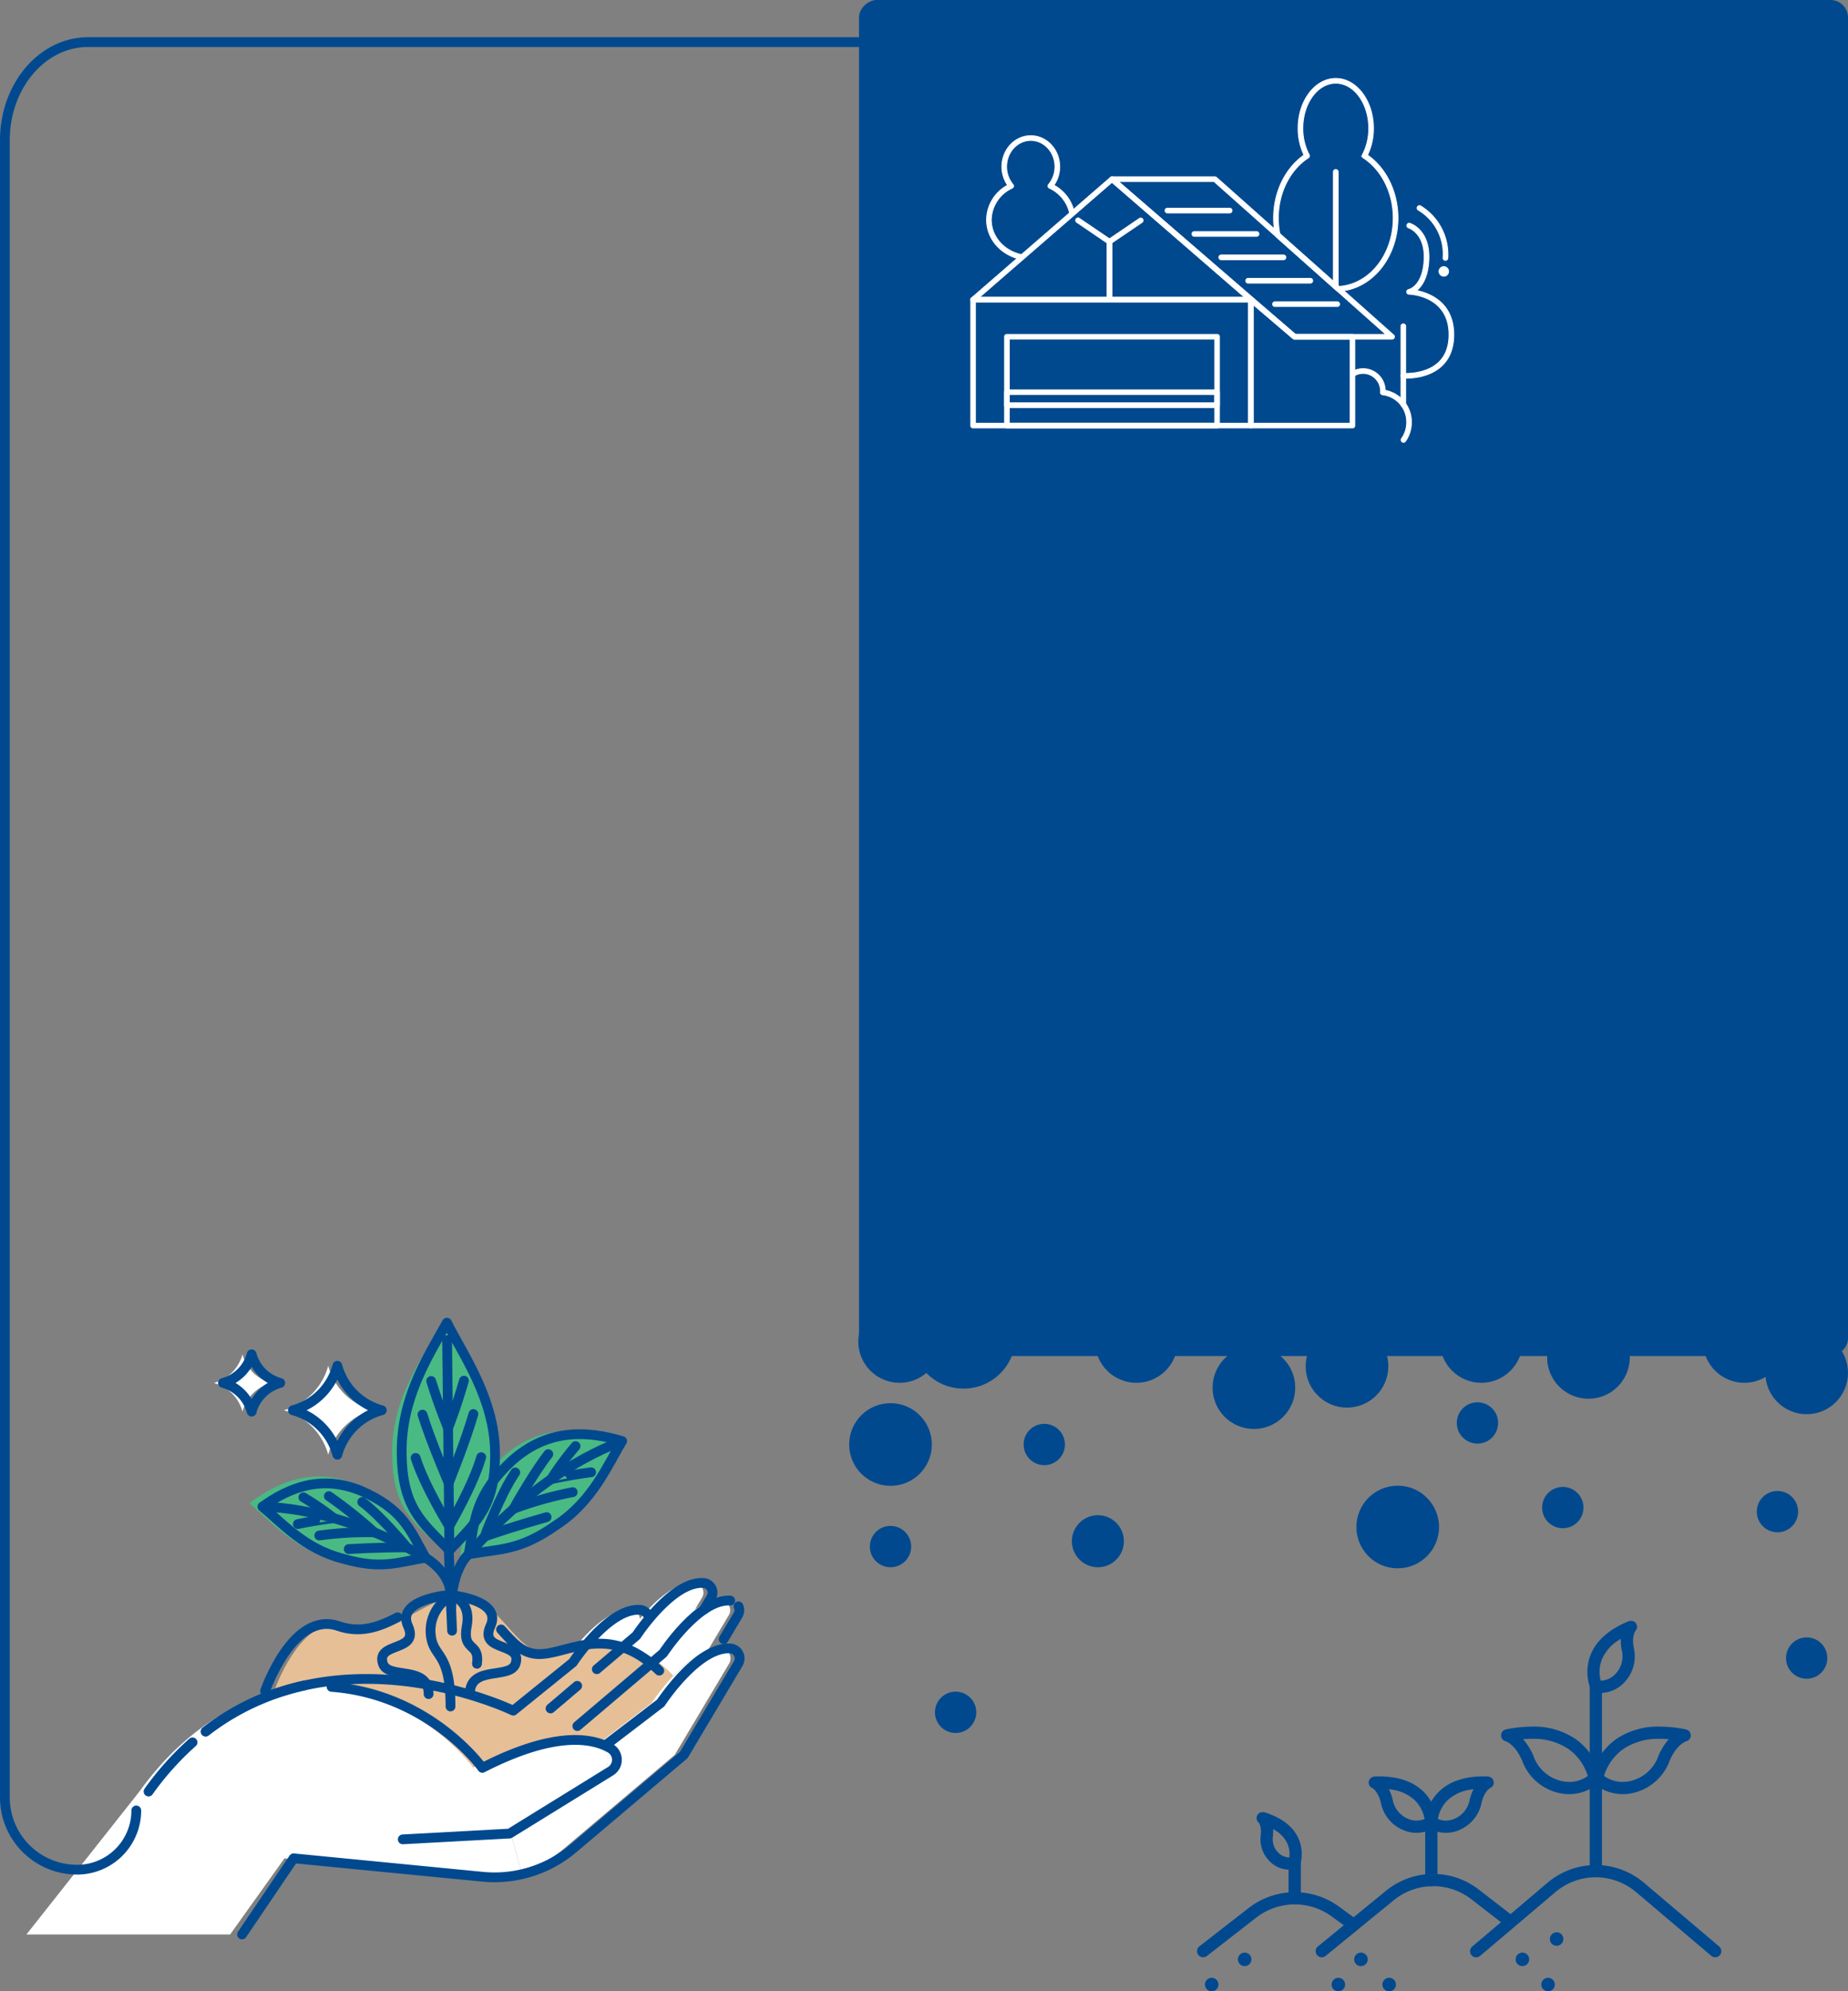 <svg xmlns="http://www.w3.org/2000/svg" width="567.5" height="611.406" viewBox="0 0 567.5 611.406">
  <rect x="0" y="0" width="567.5" height="611.406" fill="#808080" stroke="none"/>
  <g id="Group_15590" data-name="Group 15590" transform="translate(-726.5 -1229.436)">
    <g id="Group_14733" data-name="Group 14733" transform="translate(734.613 1635.546)">
      <g id="Group_14726" data-name="Group 14726" transform="translate(0 0.421)">
        <g id="Group_14715" data-name="Group 14715" transform="translate(0 79.484)">
          <path id="Path_20017" data-name="Path 20017" d="M386.32,482.465l58.042,5.66a37.416,37.416,0,0,0,11.5-.659q1.613-.347,3.189-.833l-3.661-13.473,3.846-2.376-2.9-4.39-20.5-.948,2.446,2.466-2.446-2.466-3.37-.156,3.37.156-37.212-37.523c-19.274,2.1-40.227,10.846-56.859,34.036l-34.7,43.886h62.552Z" transform="translate(-307.064 -397.907)" fill="#fff"/>
          <path id="Path_20018" data-name="Path 20018" d="M470.375,419.724c-2.662-.17-5.426.985-8.029,2.748l0-.007,2.184-3.67a2.968,2.968,0,0,0-2.371-4.476c-6.065-.384-12.633,6.087-16.68,10.954l-.055-.046a2.973,2.973,0,0,0-2.777-2.656c-9.656-.613-20.59,16.153-20.59,16.153l-18.3,14.8s-25.6-12.419-55.142-9.2l37.212,37.523,20.5.948-.727-1.1.727,1.1,3.264.15-3.264-.15,2.9,4.39L433.634,472.1a4.112,4.112,0,0,0-.137-7.075c-.441-.249-.917-.494-1.432-.725l.115-.251,16.874-12.9s8.463-12.979,17.22-16.087l6.475-10.872A2.965,2.965,0,0,0,470.375,419.724Z" transform="translate(-257.045 -414.304)" fill="#fff"/>
        </g>
        <path id="Path_20019" data-name="Path 20019" d="M460.307,448.918a66.555,66.555,0,0,1,5.294-6.839c-17.6-19.823-30.874-7.61-40.459-8.179s-14.747-17.548-26.135-17.733-20.907,14-34.909,9.144-22.512,19.955-22.512,19.955c6.154-2.328,10.916-3.573,13.224-3.187,1.393.234,3,2.012,4.4,2.18,28.41,3.377,43.5,24.59,43.5,24.59,22.069-11.309,33.644-9.246,39.249-6.059a4.115,4.115,0,0,1,.758,6.605q2.023-.919,3.965-1.871a4.111,4.111,0,0,0-1.922-4.734c-.441-.249-.917-.494-1.432-.725l.112-.251Z" transform="translate(-265.499 -332.579)" fill="#e6bf96"/>
        <g id="Group_14718" data-name="Group 14718" transform="translate(90.915 99.586)">
          <g id="Group_14716" data-name="Group 14716" transform="translate(57.414)">
            <path id="Path_20020" data-name="Path 20020" d="M435.263,424.089a10.3,10.3,0,0,1,4.11-.648,3.073,3.073,0,0,1,2.458,4.635l-16.706,28.046-33.968,28.736a37.408,37.408,0,0,1-13.132,7.189l-3.661-13.473,28.26-17.451a4.112,4.112,0,0,0-.137-7.075c-.441-.249-.917-.494-1.433-.725l.115-.251,16.874-12.9S426.506,427.2,435.263,424.089Z" transform="translate(-374.364 -423.424)" fill="#fff"/>
          </g>
          <g id="Group_14717" data-name="Group 14717" transform="translate(0 11.822)">
            <path id="Path_20021" data-name="Path 20021" d="M370.169,475.6l32.8-1.779,31.012-19.153a4.112,4.112,0,0,0-.134-7.075c-5.6-3.187-17.18-5.25-39.249,6.059,0,0-16.076-22.6-46.288-24.861" transform="translate(-348.314 -428.788)" fill="#fff"/>
          </g>
        </g>
        <g id="Group_14723" data-name="Group 14723" transform="translate(68.461)">
          <g id="Group_14722" data-name="Group 14722">
            <g id="Group_14719" data-name="Group 14719" transform="translate(43.835)">
              <path id="Path_20022" data-name="Path 20022" d="M373.523,378.24c-7.333,11.582-15.688,23.682-15.505,40.155s6.526,20.923,16.281,29.741l.007,0-.778-69.88Z" transform="translate(-358.015 -378.24)" fill="#49ba83"/>
              <path id="Path_20023" data-name="Path 20023" d="M365.053,378.245l.778,69.88c9.554-9.03,15.792-13.621,15.609-30.091S370.664,388.245,365.053,378.245Z" transform="translate(-349.54 -378.234)" fill="#49ba83"/>
            </g>
            <g id="Group_14720" data-name="Group 14720" transform="translate(64.723 32.864)">
              <path id="Path_20024" data-name="Path 20024" d="M416.187,396.016c-11.362-3.886-24.3-5.23-35.778,5.243-11.41,10.848-11.353,18.719-12.918,30.816l0,0c15.346-18.448,32.734-30.435,48.686-36.051Z" transform="translate(-367.492 -393.151)" fill="#49ba83"/>
              <path id="Path_20025" data-name="Path 20025" d="M416.18,394.454c-15.953,5.616-33.34,17.6-48.686,36.051,10.315-1.444,16.592-.5,28.26-8.732C407.466,414.158,411.863,401.941,416.18,394.454Z" transform="translate(-367.49 -391.582)" fill="#49ba83"/>
            </g>
            <g id="Group_14721" data-name="Group 14721" transform="translate(0 46.821)">
              <path id="Path_20026" data-name="Path 20026" d="M338.126,407.668c8.772-6.537,19.728-11.351,33.124-5.658,13.451,6.035,15.875,12.772,21.061,22.661l-.007,0c-19.3-11.41-38.372-16.724-54.172-17Z" transform="translate(-338.126 -399.483)" fill="#49ba83"/>
              <path id="Path_20027" data-name="Path 20027" d="M338.129,403.2c15.8.278,34.867,5.592,54.172,17-9.528,1.688-14.751,4.271-27.607.547C351.994,417.56,344.283,408.372,338.129,403.2Z" transform="translate(-338.122 -395.01)" fill="#49ba83"/>
            </g>
          </g>
        </g>
        <g id="Group_14725" data-name="Group 14725" transform="translate(57.564 9.294)">
          <g id="Group_14724" data-name="Group 14724">
            <path id="Path_20028" data-name="Path 20028" d="M370.233,397.711h0a19.354,19.354,0,0,0-13.658,13.656h0a19.347,19.347,0,0,0-13.656-13.656h0a19.354,19.354,0,0,0,13.656-13.658h0A19.361,19.361,0,0,0,370.233,397.711Z" transform="translate(-321.459 -380.535)" fill="#fff"/>
            <path id="Path_20029" data-name="Path 20029" d="M350.77,391.251h0a12.466,12.466,0,0,0-8.794,8.8h0a12.466,12.466,0,0,0-8.794-8.8h0a12.459,12.459,0,0,0,8.794-8.794h0A12.459,12.459,0,0,0,350.77,391.251Z" transform="translate(-333.182 -382.457)" fill="#fff"/>
          </g>
        </g>
      </g>
      <g id="Group_14732" data-name="Group 14732" transform="translate(37.506)">
        <path id="Path_20030" data-name="Path 20030" d="M408.766,417.565a2.932,2.932,0,0,1-.165,2.706l-4.388,7.364" transform="translate(-227.602 -330.472)" fill="none" stroke="#00498f" stroke-linecap="round" stroke-linejoin="round" stroke-width="3"/>
        <path id="Path_20031" data-name="Path 20031" d="M383.822,455.3l26.367-22.375s10.934-16.766,20.59-16.155" transform="translate(-252.153 -331.447)" fill="none" stroke="#00498f" stroke-linecap="round" stroke-linejoin="round" stroke-width="3"/>
        <path id="Path_20032" data-name="Path 20032" d="M386.537,440.8,398.7,430.474s10.934-16.766,20.59-16.153a2.965,2.965,0,0,1,2.372,4.474l-2.184,3.67" transform="translate(-248.884 -334.397)" fill="none" stroke="#00498f" stroke-linecap="round" stroke-linejoin="round" stroke-width="3"/>
        <path id="Path_20033" data-name="Path 20033" d="M337.589,436.517a90.166,90.166,0,0,0-13.508,15.093" transform="translate(-324.081 -307.653)" fill="none" stroke="#00498f" stroke-linecap="round" stroke-linejoin="round" stroke-width="3"/>
        <path id="Path_20034" data-name="Path 20034" d="M468.172,420.72a2.968,2.968,0,0,0-2.775-2.656c-9.656-.613-20.59,16.153-20.59,16.153l-18.306,14.8s-52.96-25.7-94.464,6.409" transform="translate(-314.502 -329.891)" fill="none" stroke="#00498f" stroke-linecap="round" stroke-linejoin="round" stroke-width="3"/>
        <line id="Line_417" data-name="Line 417" y1="6.948" x2="8.188" transform="translate(123.447 111.504)" fill="none" stroke="#00498f" stroke-linecap="round" stroke-linejoin="round" stroke-width="3"/>
        <path id="Path_20035" data-name="Path 20035" d="M337.107,511.26l15.84-23.38,58.045,5.66a37.446,37.446,0,0,0,27.823-8.682l33.968-28.736,16.7-28.046a3.071,3.071,0,0,0-2.457-4.635c-10-.635-21.33,16.735-21.33,16.735l-16.874,12.9" transform="translate(-308.398 -323.417)" fill="none" stroke="#00498f" stroke-linecap="round" stroke-linejoin="round" stroke-width="3"/>
        <path id="Path_20036" data-name="Path 20036" d="M371.44,475.6l32.8-1.779,31.015-19.153a4.112,4.112,0,0,0-.135-7.075c-5.6-3.187-17.18-5.25-39.249,6.059,0,0-16.076-22.6-46.288-24.861" transform="translate(-293.374 -316.959)" fill="none" stroke="#00498f" stroke-linecap="round" stroke-linejoin="round" stroke-width="3"/>
        <path id="Path_20037" data-name="Path 20037" d="M362.527,428.572a75.625,75.625,0,0,0-30.49,14.181" transform="translate(-314.502 -317.219)" fill="none" stroke="#00498f" stroke-linecap="round" stroke-linejoin="round" stroke-width="3"/>
        <line id="Line_418" data-name="Line 418" x2="1.039" y2="25.074" transform="translate(92.171 69.512)" fill="none" stroke="#00498f" stroke-linecap="round" stroke-linejoin="round" stroke-width="3"/>
        <path id="Path_20038" data-name="Path 20038" d="M371.641,410.3s-5.387,4.249-5.387,17.246" transform="translate(-273.304 -339.216)" fill="none" stroke="#00498f" stroke-linecap="round" stroke-linejoin="round" stroke-width="3"/>
        <path id="Path_20039" data-name="Path 20039" d="M362.675,410.8s7.187,4.025,7.668,10.826" transform="translate(-277.614 -338.622)" fill="none" stroke="#00498f" stroke-linecap="round" stroke-linejoin="round" stroke-width="3"/>
        <g id="Group_14727" data-name="Group 14727" transform="translate(82.013 5.351)">
          <line id="Line_419" data-name="Line 419" x2="0.717" y2="64.545" transform="translate(9.67)" fill="none" stroke="#00498f" stroke-linecap="round" stroke-linejoin="round" stroke-width="3"/>
          <path id="Path_20040" data-name="Path 20040" d="M365.968,417.993s7.361-12.611,9.834-21.207" transform="translate(-355.662 -360.841)" fill="none" stroke="#00498f" stroke-linecap="round" stroke-linejoin="round" stroke-width="3"/>
          <path id="Path_20041" data-name="Path 20041" d="M365.9,411.956s5.113-12.587,7.586-21.18" transform="translate(-355.743 -368.077)" fill="none" stroke="#00498f" stroke-linecap="round" stroke-linejoin="round" stroke-width="3"/>
          <path id="Path_20042" data-name="Path 20042" d="M365.816,400.681s2.4-5.964,4.873-14.557" transform="translate(-355.845 -373.678)" fill="none" stroke="#00498f" stroke-linecap="round" stroke-linejoin="round" stroke-width="3"/>
          <path id="Path_20043" data-name="Path 20043" d="M371.6,417.87s-7.641-12.444-10.306-20.982" transform="translate(-361.292 -360.718)" fill="none" stroke="#00498f" stroke-linecap="round" stroke-linejoin="round" stroke-width="3"/>
          <path id="Path_20044" data-name="Path 20044" d="M370.3,411.863s-5.391-12.47-8.056-21.008" transform="translate(-360.143 -367.983)" fill="none" stroke="#00498f" stroke-linecap="round" stroke-linejoin="round" stroke-width="3"/>
          <path id="Path_20045" data-name="Path 20045" d="M368.655,400.621s-2.532-5.909-5.2-14.447" transform="translate(-358.684 -373.618)" fill="none" stroke="#00498f" stroke-linecap="round" stroke-linejoin="round" stroke-width="3"/>
        </g>
        <path id="Path_20046" data-name="Path 20046" d="M359.352,418.186c.183,16.473,5.889,20.929,14.668,29.758,8.58-9.021,14.185-13.6,14-30.078s-9.726-29.811-14.778-39.817C366.665,389.622,359.169,401.713,359.352,418.186Z" transform="translate(-281.619 -378.049)" fill="none" stroke="#00498f" stroke-linecap="round" stroke-linejoin="round" stroke-width="3"/>
        <g id="Group_14728" data-name="Group 14728" transform="translate(98.336 37.77)">
          <path id="Path_20047" data-name="Path 20047" d="M412.282,395.186c-14.262,6.092-29.648,17.207-43.584,33.316" transform="translate(-368.698 -395.186)" fill="none" stroke="#00498f" stroke-linecap="round" stroke-linejoin="round" stroke-width="3"/>
          <path id="Path_20048" data-name="Path 20048" d="M370.9,411.183c-.062-.227,11.891-4.042,19.058-6.046" transform="translate(-366.053 -383.205)" fill="none" stroke="#00498f" stroke-linecap="round" stroke-linejoin="round" stroke-width="3"/>
          <path id="Path_20049" data-name="Path 20049" d="M374.936,406.772a116.03,116.03,0,0,1,18.163-5.113" transform="translate(-361.187 -387.393)" fill="none" stroke="#00498f" stroke-linecap="round" stroke-linejoin="round" stroke-width="3"/>
          <path id="Path_20050" data-name="Path 20050" d="M380.169,401.012c-.011.033,5.281-1.225,12.289-2.125" transform="translate(-354.887 -390.73)" fill="none" stroke="#00498f" stroke-linecap="round" stroke-linejoin="round" stroke-width="3"/>
          <path id="Path_20051" data-name="Path 20051" d="M370.895,418.672c-.007-.016,4.822-13.063,9.435-19.755" transform="translate(-366.053 -390.694)" fill="none" stroke="#00498f" stroke-linecap="round" stroke-linejoin="round" stroke-width="3"/>
          <path id="Path_20052" data-name="Path 20052" d="M374.936,413.148c-.009-.042,6.026-10.859,10.678-16.783" transform="translate(-361.187 -393.768)" fill="none" stroke="#00498f" stroke-linecap="round" stroke-linejoin="round" stroke-width="3"/>
          <path id="Path_20053" data-name="Path 20053" d="M380.169,405.393a93.438,93.438,0,0,1,7.513-10.145" transform="translate(-354.887 -395.111)" fill="none" stroke="#00498f" stroke-linecap="round" stroke-linejoin="round" stroke-width="3"/>
        </g>
        <path id="Path_20054" data-name="Path 20054" d="M381.924,401.742c-11.119,10.337-11.335,17.548-13.226,28.692,9.768-1.679,15.648-1.027,26.924-8.977,11.3-7.386,15.858-18.741,20.182-25.751C405.238,392.534,393.1,391.747,381.924,401.742Z" transform="translate(-270.362 -359.348)" fill="none" stroke="#00498f" stroke-linecap="round" stroke-linejoin="round" stroke-width="3"/>
        <g id="Group_14729" data-name="Group 14729" transform="translate(38.363 53.271)">
          <path id="Path_20055" data-name="Path 20055" d="M341.487,403.762c13.874.994,30.173,5.92,46.7,15.5" transform="translate(-341.487 -400.361)" fill="none" stroke="#00498f" stroke-linecap="round" stroke-linejoin="round" stroke-width="3"/>
          <path id="Path_20056" data-name="Path 20056" d="M369.9,409.426c-.013-.212-11.262.048-17.927.447" transform="translate(-328.865 -393.632)" fill="none" stroke="#00498f" stroke-linecap="round" stroke-linejoin="round" stroke-width="3"/>
          <path id="Path_20057" data-name="Path 20057" d="M364.767,407.293a104.325,104.325,0,0,0-16.9.974" transform="translate(-333.801 -396.185)" fill="none" stroke="#00498f" stroke-linecap="round" stroke-linejoin="round" stroke-width="3"/>
          <path id="Path_20058" data-name="Path 20058" d="M355.926,405.289c.018.026-4.838.5-11.044,1.794" transform="translate(-337.399 -398.523)" fill="none" stroke="#00498f" stroke-linecap="round" stroke-linejoin="round" stroke-width="3"/>
          <path id="Path_20059" data-name="Path 20059" d="M367.63,417.028c0-.016-7.91-9.665-13.777-13.991" transform="translate(-326.598 -401.234)" fill="none" stroke="#00498f" stroke-linecap="round" stroke-linejoin="round" stroke-width="3"/>
          <path id="Path_20060" data-name="Path 20060" d="M363.164,413.327A140.772,140.772,0,0,0,349.2,402.219" transform="translate(-332.198 -402.219)" fill="none" stroke="#00498f" stroke-linecap="round" stroke-linejoin="round" stroke-width="3"/>
          <path id="Path_20061" data-name="Path 20061" d="M354.994,408.788a84.125,84.125,0,0,0-9.338-6.4" transform="translate(-336.467 -402.022)" fill="none" stroke="#00498f" stroke-linecap="round" stroke-linejoin="round" stroke-width="3"/>
        </g>
        <path id="Path_20062" data-name="Path 20062" d="M370.437,402.8c12.45,5.512,14.743,11.564,19.6,20.46-8.774,1.433-13.568,3.7-25.454.262-11.739-2.958-18.926-11.254-24.643-15.933C347.976,401.814,358.04,397.6,370.437,402.8Z" transform="translate(-304.981 -351.089)" fill="none" stroke="#00498f" stroke-linecap="round" stroke-linejoin="round" stroke-width="3"/>
        <g id="Group_14730" data-name="Group 14730" transform="translate(71.719 83.64)">
          <path id="Path_20063" data-name="Path 20063" d="M376.84,416s-15.992,1.411-12.279,9.49-9.969,4.792-7.681,11.6c1.646,4.9,14.024.328,14.024,9.307" transform="translate(-356.621 -415.998)" fill="none" stroke="#00498f" stroke-linecap="round" stroke-linejoin="round" stroke-width="3"/>
          <path id="Path_20064" data-name="Path 20064" d="M366.152,416s15.992,1.411,12.278,9.49,9.971,4.792,7.683,11.6c-1.649,4.9-14.026.328-14.026,9.307" transform="translate(-345.146 -415.998)" fill="none" stroke="#00498f" stroke-linecap="round" stroke-linejoin="round" stroke-width="3"/>
          <path id="Path_20065" data-name="Path 20065" d="M366.152,416s6.511,1.411,5,9.49,4.06,4.792,3.127,11.6" transform="translate(-345.146 -415.998)" fill="none" stroke="#00498f" stroke-linecap="round" stroke-linejoin="round" stroke-width="3"/>
          <path id="Path_20066" data-name="Path 20066" d="M369.988,416.065a12.1,12.1,0,0,0-6.493,12.506c.877,6.711,6,4.789,6,21.546" transform="translate(-348.491 -415.917)" fill="none" stroke="#00498f" stroke-linecap="round" stroke-linejoin="round" stroke-width="3"/>
        </g>
        <path id="Path_20067" data-name="Path 20067" d="M381.031,419.089c-5.486,2.859-11.3,5.094-18.2,2.7-14-4.855-22.512,19.955-22.512,19.955" transform="translate(-304.534 -328.637)" fill="none" stroke="#00498f" stroke-linecap="round" stroke-linejoin="round" stroke-width="3"/>
        <path id="Path_20068" data-name="Path 20068" d="M421.781,433.442c-16.138-15.4-28.46-4.565-37.5-5.1-4.637-.276-7.311-3.361-11.084-7.557" transform="translate(-264.944 -326.598)" fill="none" stroke="#00498f" stroke-linecap="round" stroke-linejoin="round" stroke-width="3"/>
        <g id="Group_14731" data-name="Group 14731" transform="translate(22.86 9.715)">
          <path id="Path_20069" data-name="Path 20069" d="M371.505,397.711h0a19.35,19.35,0,0,0-13.658,13.656h0a19.35,19.35,0,0,0-13.658-13.656h0a19.357,19.357,0,0,0,13.658-13.658h0A19.357,19.357,0,0,0,371.505,397.711Z" transform="translate(-322.731 -380.535)" fill="none" stroke="#00498f" stroke-linecap="round" stroke-linejoin="round" stroke-width="3"/>
          <path id="Path_20070" data-name="Path 20070" d="M352.041,391.251h0a12.466,12.466,0,0,0-8.794,8.8h0a12.466,12.466,0,0,0-8.794-8.8h0a12.459,12.459,0,0,0,8.794-8.794h0A12.459,12.459,0,0,0,352.041,391.251Z" transform="translate(-334.453 -382.457)" fill="none" stroke="#00498f" stroke-linecap="round" stroke-linejoin="round" stroke-width="3"/>
        </g>
      </g>
    </g>
    <g id="Group_14757" data-name="Group 14757" transform="translate(728 1145.229)">
      <path id="Path_20071" data-name="Path 20071" d="M731.8,196.718H330.059c-14.11,0-25.549,13.484-25.549,30.116V735.678a22.17,22.17,0,0,0,22.17,22.17h0a18.184,18.184,0,0,0,18.183-18.185h0" transform="translate(-304.51 -99.58)" fill="none" stroke="#00498f" stroke-linecap="round" stroke-linejoin="round" stroke-width="3"/>
      <rect id="Rectangle_1204" data-name="Rectangle 1204" width="416.359" height="303.71" rx="5.386" transform="translate(566 84.207) rotate(90)" fill="#00498f"/>
      <g id="Group_14756" data-name="Group 14756" transform="translate(296.588 108.288)">
        <g id="Group_14735" data-name="Group 14735" transform="translate(93.012)">
          <path id="Path_20072" data-name="Path 20072" d="M501.135,267.121a.737.737,0,0,1-.487-.185L482.059,250.4a.742.742,0,0,1-.231-.4,26.408,26.408,0,0,1-.549-5.356c0-7.948,3.562-15.289,9.336-19.34a18.949,18.949,0,0,1-1.814-8.228c0-8.439,5.195-15.3,11.58-15.3s11.58,6.863,11.58,15.3a18.949,18.949,0,0,1-1.814,8.228c5.775,4.051,9.336,11.392,9.336,19.34,0,12.109-8.045,21.983-18.313,22.474Zm-17.919-17.652L501.4,265.638c9.343-.63,16.62-9.784,16.62-20.991,0-7.705-3.533-14.784-9.217-18.478a.732.732,0,0,1-.247-.961,17.3,17.3,0,0,0,1.94-8.128c0-7.63-4.536-13.835-10.112-13.835s-10.112,6.2-10.112,13.835a17.3,17.3,0,0,0,1.942,8.128.735.735,0,0,1-.249.961c-5.684,3.694-9.215,10.773-9.215,18.478A25.072,25.072,0,0,0,483.216,249.469Z" transform="translate(-481.279 -201.777)" fill="#fff" stroke="#fff" stroke-miterlimit="10" stroke-width="0.25"/>
        </g>
        <g id="Group_14736" data-name="Group 14736" transform="translate(4.867 17.573)">
          <path id="Path_20073" data-name="Path 20073" d="M451.914,247.725a.629.629,0,0,1-.154-.018c-6.167-1.325-10.473-6.317-10.473-12.133a12.248,12.248,0,0,1,6.462-10.614,9.95,9.95,0,0,1-1.759-5.678c0-5.257,3.987-9.532,8.886-9.532s8.884,4.276,8.884,9.532A9.948,9.948,0,0,1,462,224.96a12.441,12.441,0,0,1,6.217,8.25.734.734,0,1,1-1.437.3,11.1,11.1,0,0,0-6.213-7.643.733.733,0,0,1-.24-1.135,8.437,8.437,0,0,0,1.964-5.448c0-4.448-3.328-8.064-7.419-8.064s-7.419,3.617-7.419,8.064a8.426,8.426,0,0,0,1.964,5.448.737.737,0,0,1-.24,1.135,10.9,10.9,0,0,0-6.429,9.709c0,5.12,3.831,9.519,9.316,10.7a.733.733,0,0,1-.154,1.45Z" transform="translate(-441.286 -209.75)" fill="#fff" stroke="#fff" stroke-miterlimit="10" stroke-width="0.25"/>
        </g>
        <g id="Group_14737" data-name="Group 14737" transform="translate(0 67.202)">
          <path id="Path_20074" data-name="Path 20074" d="M525.14,272.385H439.812a.734.734,0,0,1-.734-.734V233a.734.734,0,0,1,.734-.734H525.14a.734.734,0,0,1,.734.734v38.649A.734.734,0,0,1,525.14,272.385Zm-84.594-1.468h83.86V233.736h-83.86Z" transform="translate(-439.078 -232.268)" fill="#fff" stroke="#fff" stroke-miterlimit="10" stroke-width="0.25"/>
        </g>
        <g id="Group_14738" data-name="Group 14738" transform="translate(0 30.199)">
          <path id="Path_20075" data-name="Path 20075" d="M525.14,253.95H439.812a.734.734,0,0,1-.483-1.287l42.665-37.005a.736.736,0,0,1,.961,0l42.665,37.005a.733.733,0,0,1-.48,1.287Zm-83.364-1.468h81.4l-40.7-35.3Z" transform="translate(-439.078 -215.479)" fill="#fff" stroke="#fff" stroke-miterlimit="10" stroke-width="0.25"/>
        </g>
        <g id="Group_14739" data-name="Group 14739" transform="translate(10.397 78.588)">
          <path id="Path_20076" data-name="Path 20076" d="M509.062,266.165H444.529a.734.734,0,0,1-.734-.734V238.168a.734.734,0,0,1,.734-.734h64.533a.734.734,0,0,1,.734.734v27.263A.734.734,0,0,1,509.062,266.165Zm-63.8-1.468H508.33V238.9H445.263Z" transform="translate(-443.795 -237.434)" fill="#fff" stroke="#fff" stroke-miterlimit="10" stroke-width="0.25"/>
        </g>
        <g id="Group_14740" data-name="Group 14740" transform="translate(10.397 95.61)">
          <path id="Path_20077" data-name="Path 20077" d="M509.062,250.612H444.529a.734.734,0,0,1-.734-.734v-3.987a.734.734,0,0,1,.734-.734h64.533a.734.734,0,0,1,.734.734v3.987A.734.734,0,0,1,509.062,250.612Zm-63.8-1.468H508.33v-2.519H445.263Z" transform="translate(-443.795 -245.157)" fill="#fff" stroke="#fff" stroke-miterlimit="10" stroke-width="0.25"/>
        </g>
        <g id="Group_14741" data-name="Group 14741" transform="translate(42.664 30.199)">
          <path id="Path_20078" data-name="Path 20078" d="M545.18,265.336H515.227a.735.735,0,0,1-.478-.179L458.69,216.766a.732.732,0,0,1,.478-1.287h31.6a.722.722,0,0,1,.487.185l54.408,48.389a.734.734,0,0,1-.487,1.283ZM515.5,263.868h27.751l-52.759-46.923H461.141Z" transform="translate(-458.435 -215.479)" fill="#fff" stroke="#fff" stroke-miterlimit="10" stroke-width="0.25"/>
        </g>
        <g id="Group_14742" data-name="Group 14742" transform="translate(116.702 89.11)">
          <path id="Path_20079" data-name="Path 20079" d="M508.239,264.83a.727.727,0,0,1-.421-.132.737.737,0,0,1-.178-1.023,8.6,8.6,0,0,0,1.569-4.985,8.4,8.4,0,0,0-7.412-8.466.736.736,0,0,1-.655-.785c.011-.145.022-.269.022-.392a5.359,5.359,0,0,0-5.336-5.371,5.3,5.3,0,0,0-2.693.734.734.734,0,0,1-.745-1.265,6.8,6.8,0,0,1,10.24,5.715,9.891,9.891,0,0,1,8.045,9.83,10.06,10.06,0,0,1-1.834,5.83A.734.734,0,0,1,508.239,264.83Z" transform="translate(-492.028 -242.208)" fill="#fff" stroke="#fff" stroke-miterlimit="10" stroke-width="0.25"/>
        </g>
        <g id="Group_14743" data-name="Group 14743" transform="translate(132.124 44.434)">
          <path id="Path_20080" data-name="Path 20080" d="M500.663,269.545c-.555,0-.9-.024-.963-.029a.734.734,0,0,1-.672-.791.723.723,0,0,1,.787-.672c.066,0,6.619.472,10.689-3.293,2.178-2.012,3.28-4.9,3.28-8.582,0-11.939-11.783-12.4-12.285-12.411a.733.733,0,0,1-.123-1.452c.172-.037,4.366-1.04,4.761-9.12.395-8.106-4.617-9.755-4.831-9.821a.733.733,0,0,1,.423-1.4c.258.077,6.328,1.995,5.874,11.3-.264,5.422-2.162,8.071-3.747,9.347,3.912.8,11.4,3.632,11.4,13.566,0,4.113-1.265,7.366-3.76,9.667C507.887,269.172,502.776,269.545,500.663,269.545Z" transform="translate(-499.025 -221.938)" fill="#fff" stroke="#fff" stroke-miterlimit="10" stroke-width="0.25"/>
        </g>
        <g id="Group_14744" data-name="Group 14744" transform="translate(132.122 75.355)">
          <path id="Path_20081" data-name="Path 20081" d="M499.758,261.45a.734.734,0,0,1-.734-.734V236.7a.734.734,0,1,1,1.468,0v24.015A.734.734,0,0,1,499.758,261.45Z" transform="translate(-499.024 -235.967)" fill="#fff" stroke="#fff" stroke-miterlimit="10" stroke-width="0.25"/>
        </g>
        <g id="Group_14745" data-name="Group 14745" transform="translate(137.079 39.047)">
          <path id="Path_20082" data-name="Path 20082" d="M509.979,236.307l-.044,0a.733.733,0,0,1-.688-.776,15.693,15.693,0,0,0-7.588-14.654.734.734,0,0,1,.694-1.294,17.466,17.466,0,0,1,8.36,16.036A.736.736,0,0,1,509.979,236.307Z" transform="translate(-501.273 -219.493)" fill="#fff" stroke="#fff" stroke-miterlimit="10" stroke-width="0.25"/>
        </g>
        <g id="Group_14746" data-name="Group 14746" transform="translate(111.38 27.951)">
          <path id="Path_20083" data-name="Path 20083" d="M490.347,251.182a.734.734,0,0,1-.734-.734V215.193a.734.734,0,1,1,1.468,0v35.255A.734.734,0,0,1,490.347,251.182Z" transform="translate(-489.613 -214.459)" fill="#fff" stroke="#fff" stroke-miterlimit="10" stroke-width="0.25"/>
        </g>
        <g id="Group_14747" data-name="Group 14747" transform="translate(59.687 39.837)">
          <path id="Path_20084" data-name="Path 20084" d="M486,221.32H466.893a.734.734,0,1,1,0-1.468H486a.734.734,0,0,1,0,1.468Z" transform="translate(-466.159 -219.852)" fill="#fff" stroke="#fff" stroke-miterlimit="10" stroke-width="0.25"/>
        </g>
        <g id="Group_14748" data-name="Group 14748" transform="translate(67.943 47.02)">
          <path id="Path_20085" data-name="Path 20085" d="M489.75,224.579H470.639a.734.734,0,1,1,0-1.468H489.75a.734.734,0,0,1,0,1.468Z" transform="translate(-469.905 -223.111)" fill="#fff" stroke="#fff" stroke-miterlimit="10" stroke-width="0.25"/>
        </g>
        <g id="Group_14749" data-name="Group 14749" transform="translate(76.202 54.203)">
          <path id="Path_20086" data-name="Path 20086" d="M493.5,227.838H474.386a.734.734,0,0,1,0-1.468H493.5a.734.734,0,0,1,0,1.468Z" transform="translate(-473.652 -226.37)" fill="#fff" stroke="#fff" stroke-miterlimit="10" stroke-width="0.25"/>
        </g>
        <g id="Group_14750" data-name="Group 14750" transform="translate(84.46 61.386)">
          <path id="Path_20087" data-name="Path 20087" d="M497.242,231.095H478.133a.733.733,0,1,1,0-1.466h19.109a.733.733,0,1,1,0,1.466Z" transform="translate(-477.399 -229.629)" fill="#fff" stroke="#fff" stroke-miterlimit="10" stroke-width="0.25"/>
        </g>
        <g id="Group_14751" data-name="Group 14751" transform="translate(92.719 68.569)">
          <path id="Path_20088" data-name="Path 20088" d="M500.989,234.354H481.88a.733.733,0,1,1,0-1.466h19.109a.733.733,0,1,1,0,1.466Z" transform="translate(-481.146 -232.888)" fill="#fff" stroke="#fff" stroke-miterlimit="10" stroke-width="0.25"/>
        </g>
        <g id="Group_14752" data-name="Group 14752" transform="translate(32.249 42.854)">
          <path id="Path_20089" data-name="Path 20089" d="M464.069,246.677a.734.734,0,0,1-.734-.734V228.88l-9.3-6.319a.734.734,0,1,1,.824-1.214l9.625,6.537a.733.733,0,0,1,.32.606v17.454A.733.733,0,0,1,464.069,246.677Z" transform="translate(-453.71 -221.221)" fill="#fff" stroke="#fff" stroke-miterlimit="10" stroke-width="0.25"/>
        </g>
        <g id="Group_14753" data-name="Group 14753" transform="translate(41.874 42.854)">
          <path id="Path_20090" data-name="Path 20090" d="M458.811,246.677a.734.734,0,0,1-.734-.734V228.49a.729.729,0,0,1,.322-.606l9.625-6.537a.734.734,0,0,1,.824,1.214l-9.305,6.319v17.063A.733.733,0,0,1,458.811,246.677Z" transform="translate(-458.077 -221.221)" fill="#fff" stroke="#fff" stroke-miterlimit="10" stroke-width="0.25"/>
        </g>
        <g id="Group_14754" data-name="Group 14754" transform="translate(85.328 67.203)">
          <path id="Path_20091" data-name="Path 20091" d="M509.7,272.385H478.527a.734.734,0,0,1-.734-.734V233a.732.732,0,0,1,1.208-.558l13.191,11.21H509.7a.734.734,0,0,1,.734.734v27.263A.734.734,0,0,1,509.7,272.385Zm-30.437-1.468h29.7v-25.8H491.921a.733.733,0,0,1-.474-.176l-12.186-10.357Z" transform="translate(-477.793 -232.268)" fill="#fff" stroke="#fff" stroke-miterlimit="10" stroke-width="0.25"/>
        </g>
        <g id="Group_14755" data-name="Group 14755" transform="translate(143.82 57.785)">
          <path id="Path_20092" data-name="Path 20092" d="M505.8,230.937a1.476,1.476,0,0,1-1.441-1.179,1.474,1.474,0,0,1,1.148-1.735A1.435,1.435,0,0,1,505.8,228a1.471,1.471,0,0,1,.3,2.911A1.458,1.458,0,0,1,505.8,230.937Z" transform="translate(-504.332 -227.995)" fill="#fff" stroke="#fff" stroke-miterlimit="10" stroke-width="0.25"/>
        </g>
      </g>
      <g id="Group_14803" data-name="Group 14803" transform="translate(-6.518 1.832)">
        <ellipse id="Ellipse_592" data-name="Ellipse 592" cx="15.979" cy="15.979" rx="15.979" ry="15.979" transform="translate(284.92 476.779)" fill="#00498f"/>
        <ellipse id="Ellipse_593" data-name="Ellipse 593" cx="12.691" cy="12.691" rx="12.691" ry="12.691" transform="translate(421.547 538.535)" fill="#00498f"/>
        <ellipse id="Ellipse_594" data-name="Ellipse 594" cx="12.691" cy="12.691" rx="12.691" ry="12.691" transform="translate(265.793 513.201)" fill="#00498f"/>
        <ellipse id="Ellipse_595" data-name="Ellipse 595" cx="12.691" cy="12.691" rx="12.691" ry="12.691" transform="translate(480.124 486.466)" fill="#00498f"/>
        <ellipse id="Ellipse_596" data-name="Ellipse 596" cx="12.691" cy="12.691" rx="12.691" ry="12.691" transform="translate(341.294 481.567)" fill="#00498f"/>
        <ellipse id="Ellipse_597" data-name="Ellipse 597" cx="6.345" cy="6.345" rx="6.345" ry="6.345" transform="translate(272.139 550.886)" fill="#00498f"/>
        <ellipse id="Ellipse_598" data-name="Ellipse 598" cx="6.345" cy="6.345" rx="6.345" ry="6.345" transform="translate(292.132 601.771)" fill="#00498f"/>
        <ellipse id="Ellipse_599" data-name="Ellipse 599" cx="6.345" cy="6.345" rx="6.345" ry="6.345" transform="translate(319.361 519.546)" fill="#00498f"/>
        <ellipse id="Ellipse_600" data-name="Ellipse 600" cx="12.691" cy="12.691" rx="12.691" ry="12.691" transform="translate(377.387 495.741)" fill="#00498f"/>
        <ellipse id="Ellipse_601" data-name="Ellipse 601" cx="12.691" cy="12.691" rx="12.691" ry="12.691" transform="translate(405.976 489.183)" fill="#00498f"/>
        <ellipse id="Ellipse_602" data-name="Ellipse 602" cx="12.691" cy="12.691" rx="12.691" ry="12.691" transform="translate(527.989 481.567)" fill="#00498f"/>
        <ellipse id="Ellipse_603" data-name="Ellipse 603" cx="12.691" cy="12.691" rx="12.691" ry="12.691" transform="translate(547.136 491.206)" fill="#00498f"/>
        <ellipse id="Ellipse_604" data-name="Ellipse 604" cx="12.691" cy="12.691" rx="12.691" ry="12.691" transform="translate(268.579 481.567)" fill="#00498f"/>
        <ellipse id="Ellipse_605" data-name="Ellipse 605" cx="7.989" cy="7.989" rx="7.989" ry="7.989" transform="translate(334.175 547.598)" fill="#00498f"/>
        <ellipse id="Ellipse_606" data-name="Ellipse 606" cx="12.691" cy="12.691" rx="12.691" ry="12.691" transform="translate(447.212 481.567)" fill="#00498f"/>
        <ellipse id="Ellipse_607" data-name="Ellipse 607" cx="6.345" cy="6.345" rx="6.345" ry="6.345" transform="translate(478.591 538.912)" fill="#00498f"/>
        <ellipse id="Ellipse_608" data-name="Ellipse 608" cx="6.345" cy="6.345" rx="6.345" ry="6.345" transform="translate(544.507 540.158)" fill="#00498f"/>
        <ellipse id="Ellipse_609" data-name="Ellipse 609" cx="6.345" cy="6.345" rx="6.345" ry="6.345" transform="translate(452.384 512.931)" fill="#00498f"/>
        <ellipse id="Ellipse_610" data-name="Ellipse 610" cx="6.345" cy="6.345" rx="6.345" ry="6.345" transform="translate(553.48 585.116)" fill="#00498f"/>
      </g>
    </g>
    <g id="Group_14766" data-name="Group 14766" transform="translate(1094.094 1727.094)">
      <g id="Group_14765" data-name="Group 14765">
        <path id="Path_20103" data-name="Path 20103" d="M437.342,474.435a1.879,1.879,0,0,1-1.155-3.363l15.181-11.811a23.072,23.072,0,0,1,14.1-4.809,22.8,22.8,0,0,1,13.456,4.335l5.532,4.009a1.878,1.878,0,1,1-2.2,3.042l-5.532-4.007a19.049,19.049,0,0,0-11.254-3.626,19.272,19.272,0,0,0-11.791,4.02l-15.183,11.814A1.868,1.868,0,0,1,437.342,474.435Z" transform="translate(-435.462 -371.133)" fill="#00498f"/>
        <path id="Path_20104" data-name="Path 20104" d="M453.87,477.5a1.879,1.879,0,0,1-1.188-3.335l20.863-17.05a23.008,23.008,0,0,1,14.522-5.21,22.763,22.763,0,0,1,14.033,4.82l10.6,8.192a1.878,1.878,0,0,1-1.15,3.363,1.831,1.831,0,0,1-1.144-.392l-10.6-8.192a19.047,19.047,0,0,0-11.739-4.027,19.255,19.255,0,0,0-12.144,4.353l-20.865,17.052A1.86,1.86,0,0,1,453.87,477.5Z" transform="translate(-415.561 -374.199)" fill="#00498f"/>
        <path id="Path_20105" data-name="Path 20105" d="M548.786,478.992a1.873,1.873,0,0,1-1.212-.445L524.494,459a19.125,19.125,0,0,0-24.811,0l-23.078,19.549a1.879,1.879,0,1,1-2.429-2.867l23.078-19.552a22.879,22.879,0,0,1,29.67,0L550,475.679a1.879,1.879,0,0,1-1.215,3.313Z" transform="translate(-389.651 -375.69)" fill="#00498f"/>
        <path id="Path_20106" data-name="Path 20106" d="M469.133,465.3a1.879,1.879,0,0,1-1.878-1.876v-17.6a1.878,1.878,0,0,1,3.756,0v17.6A1.879,1.879,0,0,1,469.133,465.3Z" transform="translate(-397.184 -383.787)" fill="#00498f"/>
        <path id="Path_20107" data-name="Path 20107" d="M473.609,455.653a10.6,10.6,0,0,1-5.431-1.536,1.9,1.9,0,0,1-.923-1.62,14.326,14.326,0,0,1,4.28-9.559c3.176-3.066,7.771-4.622,13.658-4.622.4,0,.8.007,1.214.02a1.949,1.949,0,0,1,1.869,1.532,1.8,1.8,0,0,1-1.065,2.017c-.41.249-2.043,1.45-2.746,4.981a11.529,11.529,0,0,1-6.586,7.855A10.44,10.44,0,0,1,473.609,455.653Zm7.469-13.253a12.939,12.939,0,0,0-6.936,3.24,10.547,10.547,0,0,0-2.914,5.283l-.11.491.478.154a6.532,6.532,0,0,0,2.01.322,6.7,6.7,0,0,0,2.74-.6,7.88,7.88,0,0,0,4.434-5.162,15.223,15.223,0,0,1,.9-2.971l.4-.932Z" transform="translate(-397.184 -390.56)" fill="#00498f"/>
        <path id="Path_20108" data-name="Path 20108" d="M474.071,455.653a10.446,10.446,0,0,1-4.269-.932,11.516,11.516,0,0,1-6.583-7.855c-.705-3.531-2.338-4.732-2.658-4.937a1.839,1.839,0,0,1-1.155-2.061,1.953,1.953,0,0,1,1.871-1.532c.41-.013.815-.02,1.214-.02,5.885,0,10.48,1.556,13.658,4.622a14.318,14.318,0,0,1,4.278,9.559,1.892,1.892,0,0,1-.924,1.62A10.6,10.6,0,0,1,474.071,455.653ZM466,443.158a15.309,15.309,0,0,1,.9,2.971,7.886,7.886,0,0,0,4.435,5.162,6.69,6.69,0,0,0,2.735.6,6.511,6.511,0,0,0,2.01-.322l.476-.154-.108-.491a10.524,10.524,0,0,0-2.967-5.338,12.986,12.986,0,0,0-6.874-3.185l-1-.174Z" transform="translate(-406.669 -390.56)" fill="#00498f"/>
        <path id="Path_20109" data-name="Path 20109" d="M492.057,484.6a1.881,1.881,0,0,1-1.88-1.878V426.844a1.879,1.879,0,0,1,3.758,0v55.874A1.881,1.881,0,0,1,492.057,484.6Z" transform="translate(-369.585 -406.633)" fill="#00498f"/>
        <path id="Path_20110" data-name="Path 20110" d="M500.073,452.125a14.019,14.019,0,0,1-9.043-3.39,1.877,1.877,0,0,1-.648-1.743,19.362,19.362,0,0,1,7.829-11.86,22.852,22.852,0,0,1,13.281-3.749,40.99,40.99,0,0,1,7.941.84A1.911,1.911,0,0,1,521,434.017a1.812,1.812,0,0,1-1.369,1.843c-.613.227-3.46,1.532-5.437,6.793a15.7,15.7,0,0,1-10.454,8.986A14.375,14.375,0,0,1,500.073,452.125ZM511.5,435.139a19.209,19.209,0,0,0-11.15,3.081,15.759,15.759,0,0,0-5.876,7.917l-.134.41.364.229a9.878,9.878,0,0,0,5.365,1.591h0a10.667,10.667,0,0,0,2.713-.361,11.968,11.968,0,0,0,7.9-6.676,19.562,19.562,0,0,1,2.876-5.254l.657-.833-1.058-.057C512.594,435.152,512.04,435.139,511.5,435.139Z" transform="translate(-369.369 -398.907)" fill="#00498f"/>
        <path id="Path_20111" data-name="Path 20111" d="M498.752,452.125a14.362,14.362,0,0,1-3.67-.487,15.709,15.709,0,0,1-10.456-8.988c-1.975-5.257-4.822-6.564-5.373-6.771a1.836,1.836,0,0,1-1.43-1.862,1.911,1.911,0,0,1,1.569-1.794,40.972,40.972,0,0,1,7.941-.84,22.844,22.844,0,0,1,13.279,3.749,19.363,19.363,0,0,1,7.831,11.857,1.873,1.873,0,0,1-.65,1.746A14.012,14.012,0,0,1,498.752,452.125Zm-11.43-16.986c-.54,0-1.091.013-1.655.046l-1.058.057.657.833a19.58,19.58,0,0,1,2.876,5.254,11.976,11.976,0,0,0,7.9,6.678,10.75,10.75,0,0,0,2.713.359,9.877,9.877,0,0,0,5.354-1.585l.366-.229-.139-.412a15.884,15.884,0,0,0-5.929-7.965A19.254,19.254,0,0,0,487.322,435.139Z" transform="translate(-384.46 -398.907)" fill="#00498f"/>
        <path id="Path_20112" data-name="Path 20112" d="M493.625,438.792a11.837,11.837,0,0,1-1.239-.066,1.883,1.883,0,0,1-1.512-1.089,14.451,14.451,0,0,1-.073-10.473c1.728-4.393,5.636-7.877,11.619-10.359a2.083,2.083,0,0,1,.8-.156,1.843,1.843,0,0,1,1.541.771,1.794,1.794,0,0,1-.13,2.277c-.269.4-1.256,2.171-.432,5.673a11.529,11.529,0,0,1-2.731,9.881A10.194,10.194,0,0,1,493.625,438.792Zm5.633-16.078a13,13,0,0,0-4.933,5.753,10.491,10.491,0,0,0-.48,6.09l.1.489.5-.057a6.531,6.531,0,0,0,4.2-2.222,7.883,7.883,0,0,0,1.891-6.537,15.328,15.328,0,0,1-.417-3.077l-.029-1.007Z" transform="translate(-369.979 -416.648)" fill="#00498f"/>
        <path id="Path_20113" data-name="Path 20113" d="M450.1,464.083a1.883,1.883,0,0,1-1.88-1.88V451.426a1.879,1.879,0,0,1,3.758,0V462.2A1.881,1.881,0,0,1,450.1,464.083Z" transform="translate(-420.105 -377.036)" fill="#00498f"/>
        <path id="Path_20114" data-name="Path 20114" d="M453.891,460.97a8.469,8.469,0,0,1-5.944-2.407A9.543,9.543,0,0,1,445,450.6c.366-2.5-.335-3.731-.555-4.049a1.821,1.821,0,0,1-.432-2.343,1.862,1.862,0,0,1,1.664-.915,2.17,2.17,0,0,1,.644.1c5.005,1.589,8.41,4.146,10.123,7.6a11.78,11.78,0,0,1,.672,8.589,1.889,1.889,0,0,1-1.413,1.214A9.824,9.824,0,0,1,453.891,460.97Zm-5.036-11.478a13.787,13.787,0,0,1-.139,1.651,5.826,5.826,0,0,0,1.823,4.7,4.779,4.779,0,0,0,2.7,1.329l.586.077.035-.588a7.869,7.869,0,0,0-.82-4.069,9.4,9.4,0,0,0-3.332-3.551l-.833-.547Z" transform="translate(-425.471 -384.566)" fill="#00498f"/>
      </g>
      <path id="Path_20115" data-name="Path 20115" d="M459.438,467.019a2.076,2.076,0,1,1,2.078-2.076A2.08,2.08,0,0,1,459.438,467.019Z" transform="translate(-409.095 -361)" fill="#00498f"/>
      <path id="Path_20116" data-name="Path 20116" d="M443.23,467.019a2.076,2.076,0,1,1,2.078-2.076A2.08,2.08,0,0,1,443.23,467.019Z" transform="translate(-428.609 -361)" fill="#00498f"/>
      <ellipse id="Ellipse_612" data-name="Ellipse 612" cx="2.077" cy="2.077" rx="2.077" ry="2.077" transform="translate(2.428 109.595)" fill="#00498f"/>
      <path id="Path_20117" data-name="Path 20117" d="M463.365,470.528a2.077,2.077,0,1,1,2.076-2.076A2.076,2.076,0,0,1,463.365,470.528Z" transform="translate(-404.364 -356.779)" fill="#00498f"/>
      <ellipse id="Ellipse_613" data-name="Ellipse 613" cx="2.077" cy="2.077" rx="2.077" ry="2.077" transform="translate(41.323 109.595)" fill="#00498f"/>
      <path id="Path_20118" data-name="Path 20118" d="M481.933,467.019a2.076,2.076,0,1,1,2.076-2.076A2.08,2.08,0,0,1,481.933,467.019Z" transform="translate(-382.011 -361)" fill="#00498f"/>
      <ellipse id="Ellipse_614" data-name="Ellipse 614" cx="2.077" cy="2.077" rx="2.077" ry="2.077" transform="translate(105.728 109.595)" fill="#00498f"/>
      <path id="Path_20119" data-name="Path 20119" d="M486.7,464.185a2.076,2.076,0,1,1,2.076-2.074A2.078,2.078,0,0,1,486.7,464.185Z" transform="translate(-376.27 -364.412)" fill="#00498f"/>
    </g>
  </g>
</svg>
